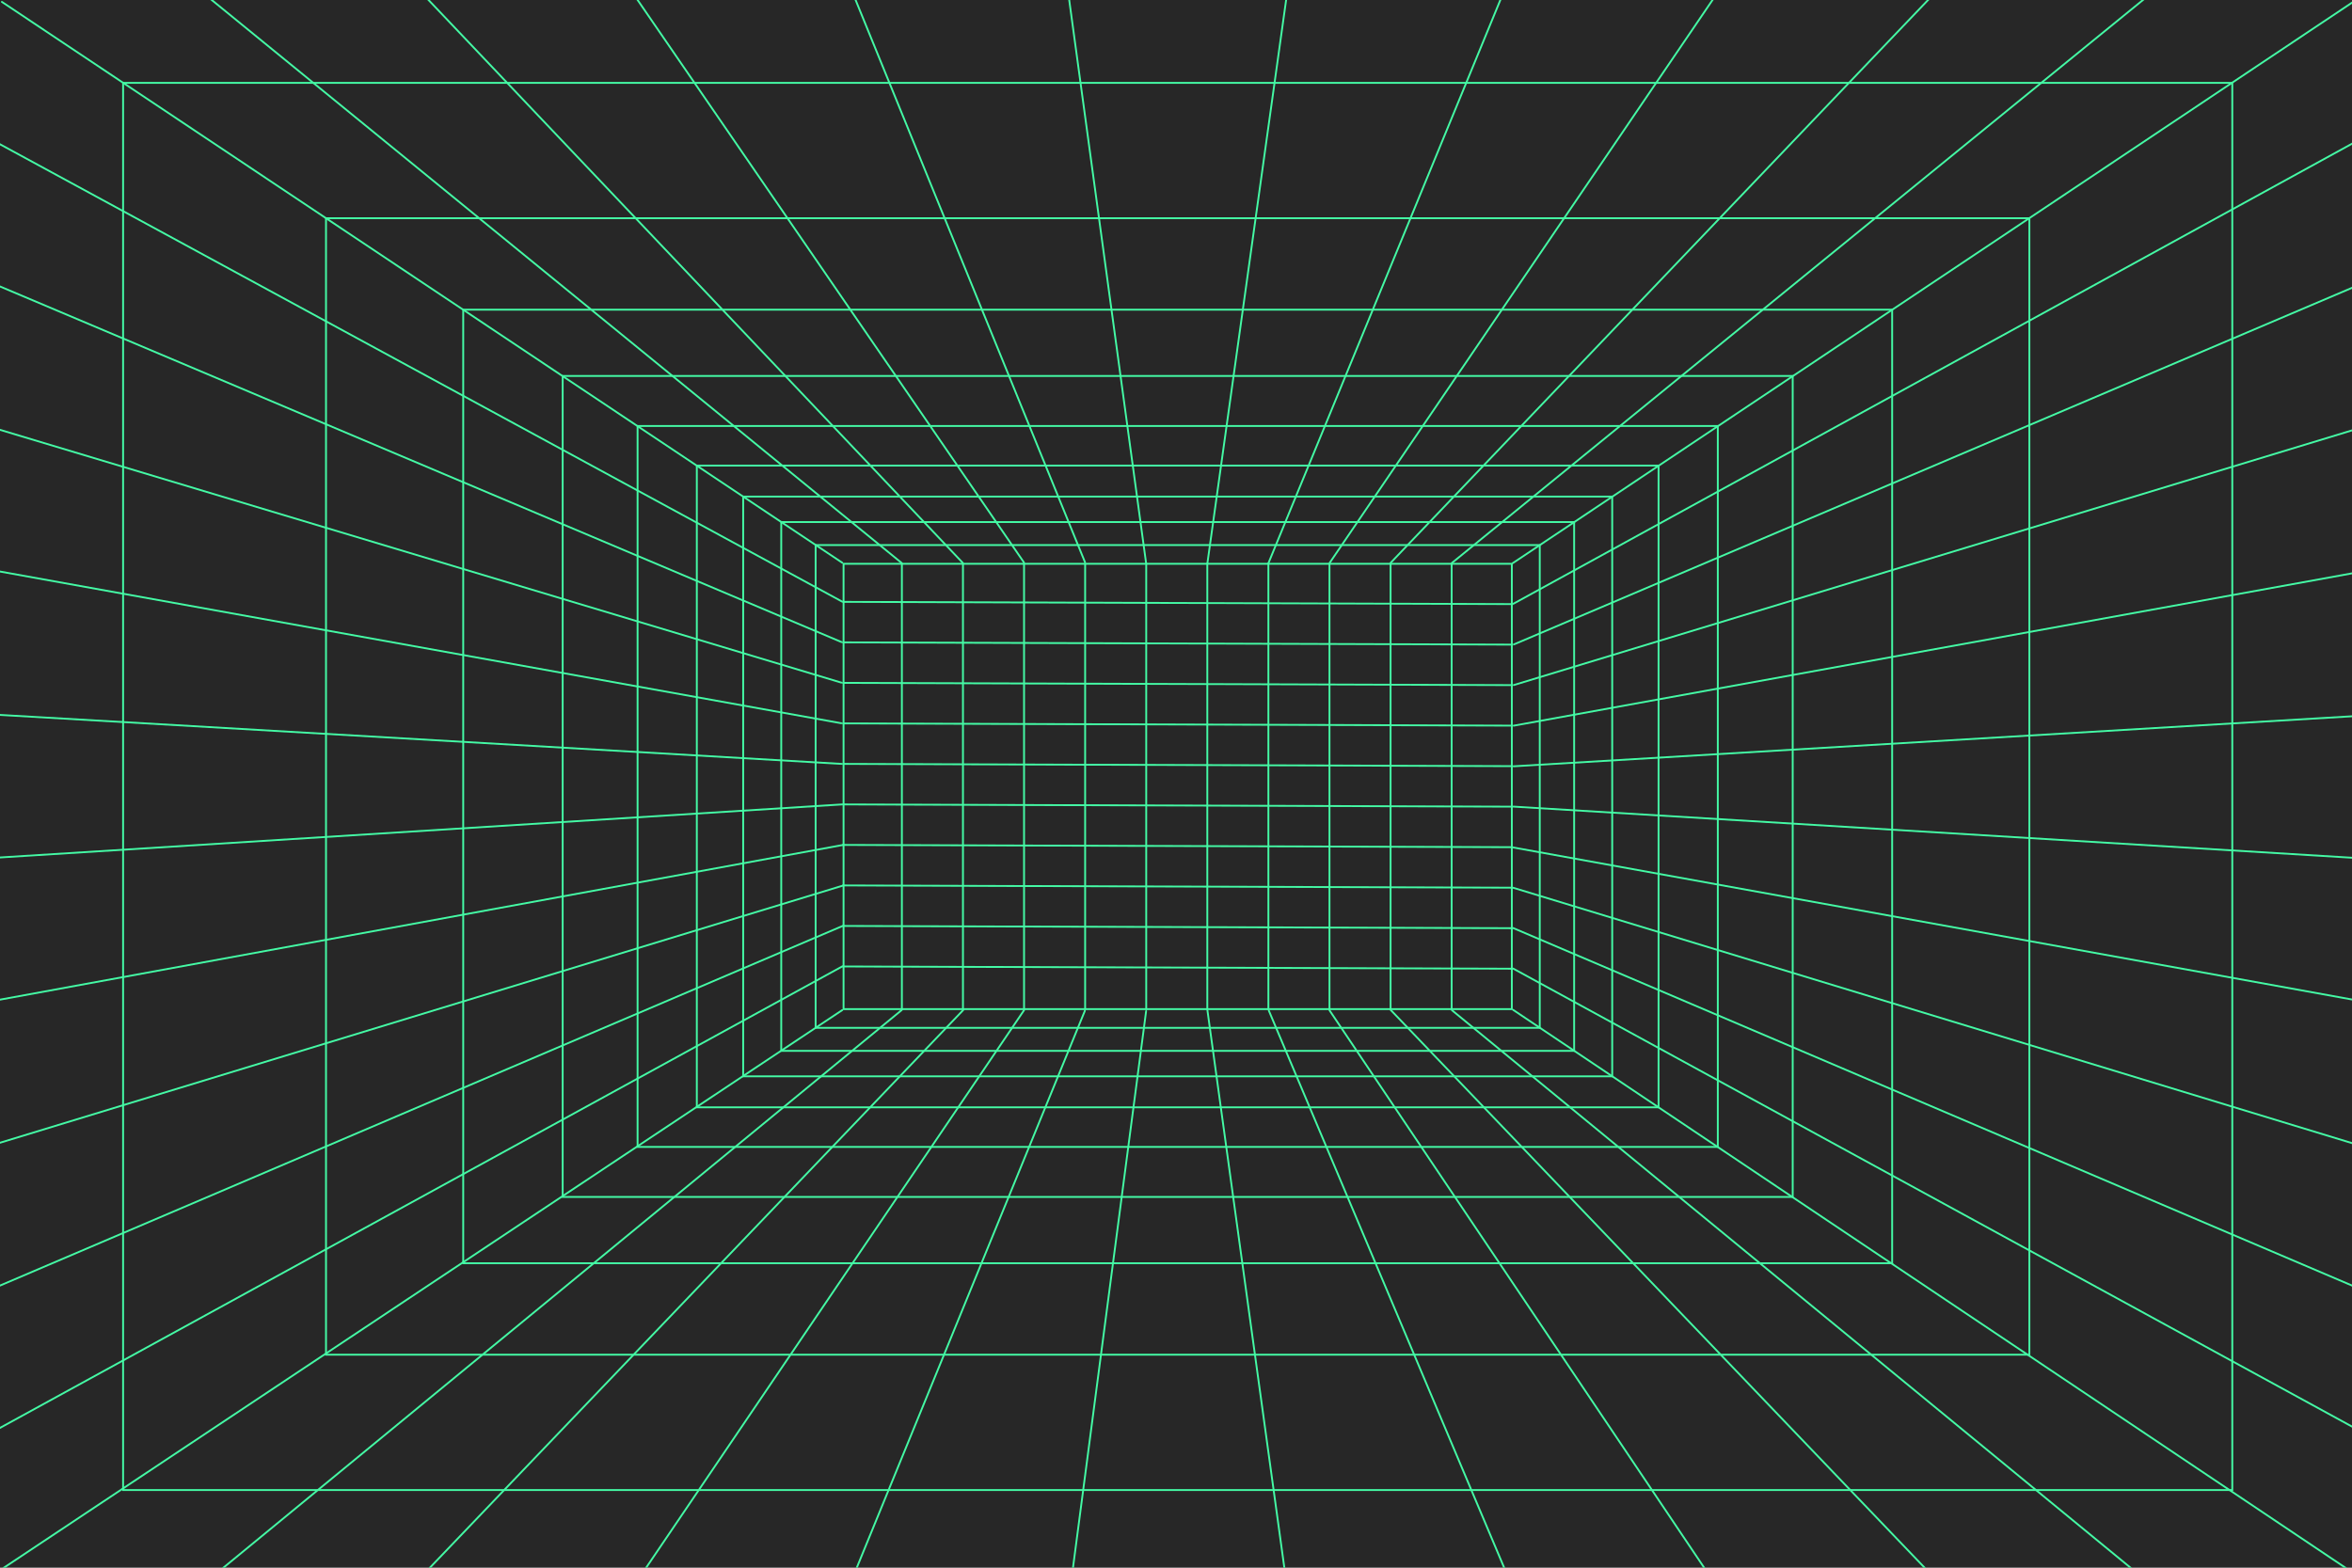 <svg width="7662" height="5108" viewBox="0 0 7662 5108" fill="none" xmlns="http://www.w3.org/2000/svg">
<g clip-path="url(#clip0_812_7819)">
<rect width="7662" height="5108" fill="#272727"/>
<path d="M2657 1776H5016V3349H2657V1776Z" stroke="#44FAA5" stroke-width="6"/>
<path d="M2748 1837H4925V3288H2748V1837Z" stroke="#44FAA5" stroke-width="6"/>
<rect x="2545" y="1701" width="2583" height="1723" stroke="#44FAA5" stroke-width="6"/>
<rect x="2421" y="1618" width="2831" height="1889" stroke="#44FAA5" stroke-width="6"/>
<rect x="2270" y="1517" width="3133" height="2091" stroke="#44FAA5" stroke-width="6"/>
<rect x="2077" y="1388" width="3519" height="2349" stroke="#44FAA5" stroke-width="6"/>
<rect x="1833" y="1225" width="4007" height="2675" stroke="#44FAA5" stroke-width="6"/>
<rect x="1509" y="1009" width="4655" height="3107" stroke="#44FAA5" stroke-width="6"/>
<rect x="1062" y="711" width="5549" height="3703" stroke="#44FAA5" stroke-width="6"/>
<rect x="401" y="270" width="6871" height="4585" stroke="#44FAA5" stroke-width="6"/>
<line x1="2938" y1="3291" x2="2938" y2="1834" stroke="#44FAA5" stroke-width="6"/>
<line x1="3137" y1="3291" x2="3137" y2="1834" stroke="#44FAA5" stroke-width="6"/>
<line x1="3336" y1="3291" x2="3336" y2="1834" stroke="#44FAA5" stroke-width="6"/>
<line x1="3535" y1="3291" x2="3535" y2="1834" stroke="#44FAA5" stroke-width="6"/>
<line x1="3734" y1="3291" x2="3734" y2="1834" stroke="#44FAA5" stroke-width="6"/>
<line x1="3933" y1="3291" x2="3933" y2="1834" stroke="#44FAA5" stroke-width="6"/>
<line x1="4132" y1="3291" x2="4132" y2="1834" stroke="#44FAA5" stroke-width="6"/>
<line x1="4331" y1="3291" x2="4331" y2="1834" stroke="#44FAA5" stroke-width="6"/>
<line x1="4530" y1="3291" x2="4530" y2="1834" stroke="#44FAA5" stroke-width="6"/>
<line x1="4729" y1="3291" x2="4729" y2="1834" stroke="#44FAA5" stroke-width="6"/>
<line x1="2744.01" y1="1961" x2="4929.01" y2="1968.35" stroke="#44FAA5" stroke-width="6"/>
<line x1="2744.01" y1="2093" x2="4929.01" y2="2100.35" stroke="#44FAA5" stroke-width="6"/>
<line x1="2744.01" y1="2225" x2="4929.01" y2="2232.35" stroke="#44FAA5" stroke-width="6"/>
<line x1="2744.01" y1="2357" x2="4929.01" y2="2364.35" stroke="#44FAA5" stroke-width="6"/>
<line x1="2744.01" y1="2489" x2="4929.01" y2="2496.35" stroke="#44FAA5" stroke-width="6"/>
<line x1="2744.01" y1="2621" x2="4929.01" y2="2628.35" stroke="#44FAA5" stroke-width="6"/>
<line x1="2744.01" y1="2753" x2="4929.01" y2="2760.35" stroke="#44FAA5" stroke-width="6"/>
<line x1="2744.01" y1="2885" x2="4929.01" y2="2892.35" stroke="#44FAA5" stroke-width="6"/>
<line x1="2744.01" y1="3017" x2="4929.01" y2="3024.35" stroke="#44FAA5" stroke-width="6"/>
<line x1="2744.01" y1="3149" x2="4929.01" y2="3156.35" stroke="#44FAA5" stroke-width="6"/>
<line x1="6.161" y1="6.17" x2="2743.71" y2="1833.53" stroke="#44FAA5" stroke-width="6" stroke-linecap="round"/>
<line x1="629.221" y1="-49.427" x2="2937.17" y2="1834.27" stroke="#44FAA5" stroke-width="6" stroke-linecap="round"/>
<line x1="-18.932" y1="459.796" x2="2742.8" y2="1959.93" stroke="#44FAA5" stroke-width="6" stroke-linecap="round"/>
<line x1="-78.069" y1="900.405" x2="2741.4" y2="2092.07" stroke="#44FAA5" stroke-width="6" stroke-linecap="round"/>
<line x1="-118.264" y1="1364.99" x2="2740.99" y2="2224.26" stroke="#44FAA5" stroke-width="6" stroke-linecap="round"/>
<line x1="-114.515" y1="1841.58" x2="2740.58" y2="2356.52" stroke="#44FAA5" stroke-width="6" stroke-linecap="round"/>
<line x1="-89.831" y1="2324.18" x2="2741.17" y2="2488.95" stroke="#44FAA5" stroke-width="6" stroke-linecap="round"/>
<line x1="-110.195" y1="2800.82" x2="2742.81" y2="2621.07" stroke="#44FAA5" stroke-width="6" stroke-linecap="round"/>
<line x1="-170.591" y1="3288.51" x2="2744.48" y2="2753.41" stroke="#44FAA5" stroke-width="6" stroke-linecap="round"/>
<line x1="-183.006" y1="3779.26" x2="2744.25" y2="2886.01" stroke="#44FAA5" stroke-width="6" stroke-linecap="round"/>
<line x1="-183.419" y1="4267.06" x2="2744.06" y2="3017.42" stroke="#44FAA5" stroke-width="6" stroke-linecap="round"/>
<line x1="-104.811" y1="4709.93" x2="2743.93" y2="3148.81" stroke="#44FAA5" stroke-width="6" stroke-linecap="round"/>
<line x1="-29.164" y1="5135.84" x2="2743.84" y2="3291.16" stroke="#44FAA5" stroke-width="6" stroke-linecap="round"/>
<line x1="561.412" y1="5244.78" x2="2937.37" y2="3291.1" stroke="#44FAA5" stroke-width="6" stroke-linecap="round"/>
<line x1="1286.9" y1="5226.76" x2="3137.76" y2="3291.09" stroke="#44FAA5" stroke-width="6" stroke-linecap="round"/>
<line x1="2012.2" y1="5244.83" x2="3335.83" y2="3291.8" stroke="#44FAA5" stroke-width="6" stroke-linecap="round"/>
<line x1="2708.36" y1="5310.09" x2="3534.09" y2="3293.64" stroke="#44FAA5" stroke-width="6" stroke-linecap="round"/>
<line x1="3460.42" y1="5374.63" x2="3733.63" y2="3294.58" stroke="#44FAA5" stroke-width="6" stroke-linecap="round"/>
<line x1="4242.62" y1="5533.44" x2="3933.44" y2="3292.38" stroke="#44FAA5" stroke-width="6" stroke-linecap="round"/>
<line x1="5099.07" y1="5579.4" x2="4133.4" y2="3292.93" stroke="#44FAA5" stroke-width="6" stroke-linecap="round"/>
<line x1="5868.84" y1="5580.18" x2="4331.18" y2="3292.16" stroke="#44FAA5" stroke-width="6" stroke-linecap="round"/>
<line x1="6599.76" y1="5452.91" x2="4529.91" y2="3290.24" stroke="#44FAA5" stroke-width="6" stroke-linecap="round"/>
<line x1="7360.78" y1="5453.41" x2="4730.01" y2="3291.71" stroke="#44FAA5" stroke-width="6" stroke-linecap="round"/>
<line x1="7772.84" y1="5196.82" x2="4929.28" y2="3290.47" stroke="#44FAA5" stroke-width="6" stroke-linecap="round"/>
<line x1="7813.93" y1="4731.2" x2="4929.66" y2="3156.07" stroke="#44FAA5" stroke-width="6" stroke-linecap="round"/>
<line x1="7847.06" y1="4267.58" x2="4929.58" y2="3023.94" stroke="#44FAA5" stroke-width="6" stroke-linecap="round"/>
<line x1="7814.26" y1="3771" x2="4930" y2="2892.74" stroke="#44FAA5" stroke-width="6" stroke-linecap="round"/>
<line x1="7908.51" y1="3301.42" x2="4930.42" y2="2761.49" stroke="#44FAA5" stroke-width="6" stroke-linecap="round"/>
<line x1="7908.82" y1="2809.81" x2="4930.81" y2="2628.18" stroke="#44FAA5" stroke-width="6" stroke-linecap="round"/>
<line x1="8042.18" y1="2311.17" x2="4931.17" y2="2496.82" stroke="#44FAA5" stroke-width="6" stroke-linecap="round"/>
<line x1="7863.58" y1="1831.49" x2="4931.49" y2="2364.42" stroke="#44FAA5" stroke-width="6" stroke-linecap="round"/>
<line x1="7960" y1="1311.74" x2="4931.74" y2="2232" stroke="#44FAA5" stroke-width="6" stroke-linecap="round"/>
<line x1="8035.41" y1="778.935" x2="4931.94" y2="2099.59" stroke="#44FAA5" stroke-width="6" stroke-linecap="round"/>
<line x1="7893.81" y1="341.073" x2="4930.07" y2="1967.19" stroke="#44FAA5" stroke-width="6" stroke-linecap="round"/>
<line x1="1375.24" y1="-21.889" x2="3136.11" y2="1833.76" stroke="#44FAA5" stroke-width="6" stroke-linecap="round"/>
<line x1="2050.17" y1="-39.225" x2="3335.77" y2="1832.83" stroke="#44FAA5" stroke-width="6" stroke-linecap="round"/>
<line x1="2765.91" y1="-52.355" x2="3534.64" y2="1832.09" stroke="#44FAA5" stroke-width="6" stroke-linecap="round"/>
<line x1="3473.38" y1="-71.433" x2="3733.57" y2="1834.62" stroke="#44FAA5" stroke-width="6" stroke-linecap="round"/>
<line x1="4195.56" y1="-41.614" x2="3933.39" y2="1834.44" stroke="#44FAA5" stroke-width="6" stroke-linecap="round"/>
<line x1="4922.63" y1="-85.084" x2="4131.92" y2="1835.37" stroke="#44FAA5" stroke-width="6" stroke-linecap="round"/>
<line x1="5686.79" y1="-158.832" x2="4332.17" y2="1833.21" stroke="#44FAA5" stroke-width="6" stroke-linecap="round"/>
<line x1="6355.1" y1="-77.758" x2="4530.24" y2="1833.9" stroke="#44FAA5" stroke-width="6" stroke-linecap="round"/>
<line x1="7109.57" y1="-104.779" x2="4730" y2="1834.16" stroke="#44FAA5" stroke-width="6" stroke-linecap="round"/>
<line x1="7706.17" y1="-20.839" x2="4928.16" y2="1834.83" stroke="#44FAA5" stroke-width="6" stroke-linecap="round"/>
</g>
<defs>
<clipPath id="clip0_812_7819">
<rect width="7662" height="5108" fill="white"/>
</clipPath>
</defs>
</svg>
